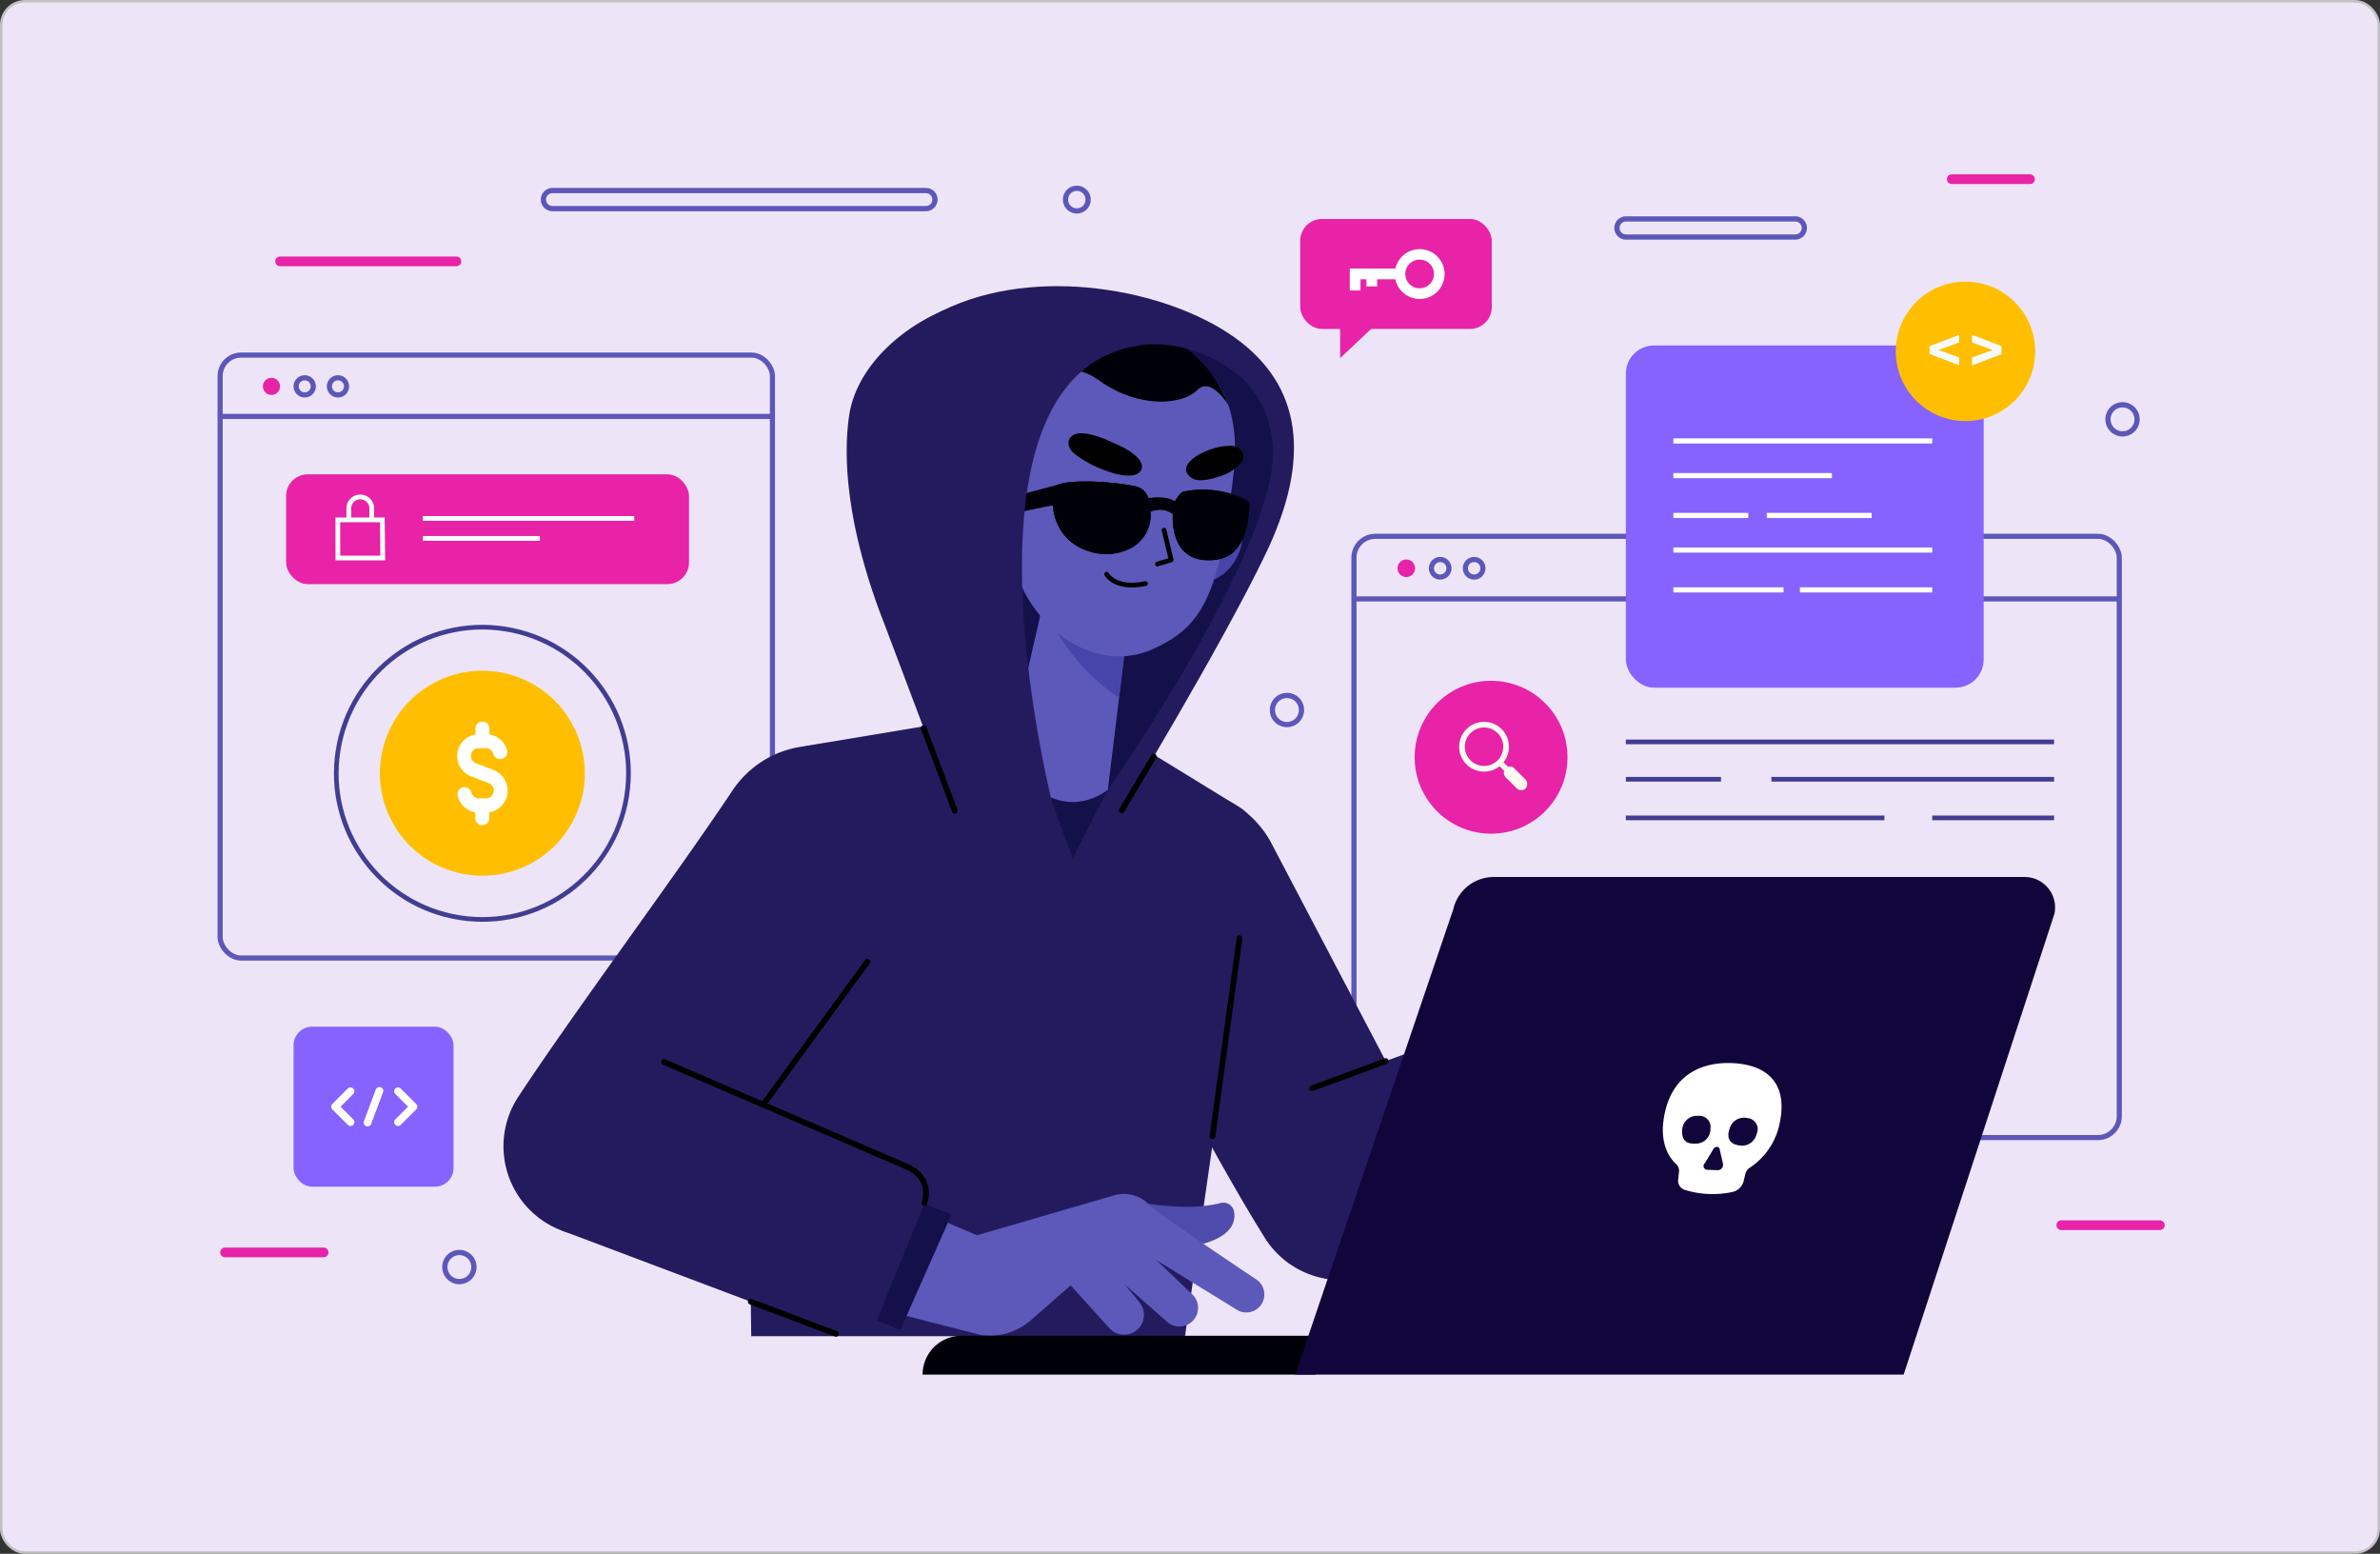 <svg id="Layer_1" data-name="Layer 1" xmlns="http://www.w3.org/2000/svg" viewBox="0 0 478 312"><rect x="0" y="0" width="478" height="312" fill="#333333" stroke="none"/><defs><style>.cls-1{fill:#ede5f7;stroke:#c1c1c1;stroke-width:0.5px;}.cls-1,.cls-10,.cls-12,.cls-2,.cls-4,.cls-9{stroke-miterlimit:10;}.cls-10,.cls-12,.cls-13,.cls-15,.cls-2,.cls-21,.cls-4,.cls-9{fill:none;}.cls-12,.cls-2{stroke:#5c57b9;}.cls-2{stroke-width:1.03px;}.cls-3{fill:#e823a8;}.cls-4{stroke:#413d92;stroke-width:0.94px;}.cls-5{fill:#fafaf0;}.cls-6{fill:#8663ff;}.cls-7{fill:#ffbf00;}.cls-8{fill:#f7fafb;}.cls-10,.cls-9{stroke:#fff;}.cls-9{stroke-width:1.03px;}.cls-10{stroke-width:0.95px;}.cls-11{fill:#fff;}.cls-12{stroke-width:1.05px;}.cls-13{stroke:#e823a8;stroke-width:1.95px;}.cls-13,.cls-15,.cls-21{stroke-linecap:round;stroke-linejoin:round;}.cls-14{fill:#241b5f;}.cls-15,.cls-21{stroke:#000;}.cls-15{stroke-width:1.16px;}.cls-16{fill:#4e4bad;}.cls-17{fill:#5d59ba;}.cls-18{fill:#14114a;}.cls-19{fill:#000008;}.cls-20{fill:#4744aa;}.cls-21{stroke-width:0.95px;}.cls-22{fill:#11063b;}</style></defs><g id="a7f84fbf-c7ac-4c43-9ae5-0bc6a8441d77"><rect class="cls-1" x="0.25" y="0.25" width="477.5" height="311.5" rx="4.75"/></g><line class="cls-2" x1="271.93" y1="120.26" x2="425.64" y2="120.26"/><rect class="cls-2" x="271.93" y="107.69" width="153.71" height="120.73" rx="4.29"/><path class="cls-3" d="M284.45,114.61a1.76,1.76,0,1,1-1.76-1.76A1.76,1.76,0,0,1,284.45,114.61Z" transform="translate(-0.25 -0.5)"/><path class="cls-2" d="M291.26,114.61a1.76,1.76,0,1,1-1.75-1.76A1.75,1.75,0,0,1,291.26,114.61Z" transform="translate(-0.25 -0.5)"/><path class="cls-2" d="M298.08,114.61a1.76,1.76,0,1,1-1.76-1.76A1.76,1.76,0,0,1,298.08,114.61Z" transform="translate(-0.25 -0.5)"/><line class="cls-4" x1="326.54" y1="148.97" x2="412.54" y2="148.97"/><line class="cls-4" x1="326.54" y1="156.47" x2="345.65" y2="156.47"/><line class="cls-4" x1="355.77" y1="156.47" x2="412.54" y2="156.47"/><line class="cls-4" x1="388.07" y1="164.23" x2="412.54" y2="164.23"/><line class="cls-4" x1="326.54" y1="164.23" x2="378.46" y2="164.23"/><circle class="cls-3" cx="299.47" cy="152.05" r="15.35"/><path class="cls-5" d="M298.31,155.44a5,5,0,1,1,5-5A5,5,0,0,1,298.31,155.44Zm0-8.86a3.86,3.86,0,1,0,3.86,3.86A3.87,3.87,0,0,0,298.31,146.58Z" transform="translate(-0.25 -0.5)"/><rect class="cls-5" x="301.61" y="153.27" width="1.13" height="2.09" transform="translate(-20.87 258.36) rotate(-45)"/><rect class="cls-5" x="301.79" y="155.53" width="5.71" height="2.5" rx="1.25" transform="translate(408.94 482.57) rotate(-135)"/><rect class="cls-6" x="326.54" y="69.37" width="71.86" height="68.71" rx="5.64"/><path class="cls-7" d="M409,71.05a14,14,0,1,1-14-14A14,14,0,0,1,409,71.05Z" transform="translate(-0.25 -0.5)"/><path class="cls-8" d="M393.72,69.26l-4.14,1.52,4.14,1.5v1.56l-5.92-2.25V70l5.92-2.25Z" transform="translate(-0.25 -0.5)"/><path class="cls-8" d="M396.31,67.72,402.23,70v1.62l-5.92,2.25V72.28l4.14-1.5-4.14-1.52Z" transform="translate(-0.25 -0.5)"/><line class="cls-9" x1="336.08" y1="88.54" x2="388.07" y2="88.54"/><line class="cls-9" x1="336.08" y1="95.5" x2="367.92" y2="95.5"/><line class="cls-9" x1="354.84" y1="103.5" x2="375.91" y2="103.5"/><line class="cls-9" x1="336.08" y1="110.45" x2="388.07" y2="110.45"/><line class="cls-9" x1="336.08" y1="118.45" x2="358.21" y2="118.45"/><line class="cls-9" x1="361.49" y1="118.45" x2="388.07" y2="118.45"/><line class="cls-9" x1="336.08" y1="103.5" x2="351.12" y2="103.5"/><line class="cls-2" x1="44.21" y1="83.62" x2="155.14" y2="83.62"/><rect class="cls-2" x="44.21" y="71.3" width="110.93" height="121.07" rx="4.21"/><path class="cls-3" d="M56.49,78.08a1.72,1.72,0,1,1-1.72-1.72A1.72,1.72,0,0,1,56.49,78.08Z" transform="translate(-0.25 -0.5)"/><path class="cls-2" d="M63.17,78.08a1.72,1.72,0,1,1-1.72-1.72A1.72,1.72,0,0,1,63.17,78.08Z" transform="translate(-0.25 -0.5)"/><path class="cls-2" d="M69.85,78.08a1.72,1.72,0,1,1-1.72-1.72A1.72,1.72,0,0,1,69.85,78.08Z" transform="translate(-0.25 -0.5)"/><rect class="cls-3" x="57.46" y="95.24" width="80.92" height="22.05" rx="4.36"/><line class="cls-10" x1="84.92" y1="104.1" x2="127.38" y2="104.1"/><line class="cls-10" x1="84.92" y1="108.11" x2="108.43" y2="108.11"/><polygon class="cls-10" points="67.85 104.39 76.79 104.39 76.87 112.04 67.86 112.04 67.85 104.39"/><path class="cls-10" d="M70.31,104.89v-2.31a2.3,2.3,0,0,1,2.3-2.3h0a2.3,2.3,0,0,1,2.3,2.3v2.31" transform="translate(-0.25 -0.5)"/><circle class="cls-7" cx="97.13" cy="155.76" r="20.58" transform="translate(-53.43 49.89) rotate(-23.02)"/><circle class="cls-4" cx="97.13" cy="155.76" r="29.34" transform="translate(-72.03 227.14) rotate(-81.1)"/><path class="cls-11" d="M99.38,155.11l-3.51-1.34a1.59,1.59,0,0,1-.59-2.59,1.54,1.54,0,0,1,1.14-.45H97.8a1.56,1.56,0,0,1,1.52,1.14,1.41,1.41,0,0,0,1.75,1,1.39,1.39,0,0,0,1-1.76,4.39,4.39,0,0,0-3.52-3.14v-1.17a1.41,1.41,0,1,0-2.82,0V148a4.37,4.37,0,0,0-.83,8.4l3.52,1.35a1.59,1.59,0,0,1-.56,3.07H96.46a1.55,1.55,0,0,1-1.52-1.14,1.42,1.42,0,1,0-2.72.79,4.4,4.4,0,0,0,3.48,3.14v1.17a1.41,1.41,0,0,0,2.82,0v-1.17a4.42,4.42,0,0,0,.86-8.48Z" transform="translate(-0.25 -0.5)"/><rect class="cls-3" x="261.4" y="44.46" width="38.47" height="22.08" rx="4.37" transform="translate(561.01 110.51) rotate(180)"/><polygon class="cls-3" points="269.15 61.66 269.15 71.91 280.04 61.66 269.15 61.66"/><path class="cls-11" d="M285.38,60.53a5,5,0,1,1,5-5A5,5,0,0,1,285.38,60.53Zm0-7.9a2.88,2.88,0,1,0,2.87,2.87A2.88,2.88,0,0,0,285.38,52.63Z" transform="translate(-0.25 -0.5)"/><polygon class="cls-11" points="273.24 58.33 271.09 58.33 271.09 53.92 281.18 53.92 281.18 56.08 273.24 56.08 273.24 58.33"/><rect class="cls-11" x="274.43" y="55" width="2.16" height="2.51"/><rect class="cls-6" x="58.96" y="206.15" width="32.13" height="32.13" rx="3.73"/><path class="cls-11" d="M79.65,220.17a.77.77,0,0,1,0-1.09.76.76,0,0,1,1.09,0l3.1,3.09a.78.78,0,0,1,0,1.1l-3.1,3.09a.77.77,0,0,1-1.09-1.09l2.55-2.55Zm-11,2.55,2.55,2.55a.77.77,0,0,1,0,1.09.78.78,0,0,1-1.1,0L67,223.27a.77.77,0,0,1,0-1.1l3.09-3.09a.77.77,0,0,1,1.1,1.09Zm7.05-3.37a.78.78,0,1,1,1.45.55l-2.32,6.19a.78.78,0,1,1-1.45-.55Z" transform="translate(-0.25 -0.5)"/><path class="cls-12" d="M429.46,84.69a2.92,2.92,0,1,1-2.92-2.91A2.92,2.92,0,0,1,429.46,84.69Z" transform="translate(-0.25 -0.5)"/><path class="cls-12" d="M261.64,143.07a2.92,2.92,0,1,1-2.92-2.92A2.91,2.91,0,0,1,261.64,143.07Z" transform="translate(-0.25 -0.5)"/><path class="cls-12" d="M95.43,254.9A2.92,2.92,0,1,1,92.51,252,2.92,2.92,0,0,1,95.43,254.9Z" transform="translate(-0.25 -0.5)"/><path class="cls-12" d="M218.79,40.57a2.27,2.27,0,1,1-2.26-2.26A2.27,2.27,0,0,1,218.79,40.57Z" transform="translate(-0.25 -0.5)"/><path class="cls-12" d="M111.21,42.39h75a1.82,1.82,0,0,0,1.82-1.82h0a1.82,1.82,0,0,0-1.82-1.81h-75a1.82,1.82,0,0,0-1.82,1.81h0A1.82,1.82,0,0,0,111.21,42.39Z" transform="translate(-0.25 -0.5)"/><path class="cls-12" d="M326.81,48.1h34a1.82,1.82,0,0,0,1.82-1.82h0a1.81,1.81,0,0,0-1.82-1.82h-34A1.82,1.82,0,0,0,325,46.28h0A1.83,1.83,0,0,0,326.81,48.1Z" transform="translate(-0.25 -0.5)"/><line class="cls-13" x1="56.26" y1="52.48" x2="91.67" y2="52.48"/><line class="cls-13" x1="391.99" y1="35.98" x2="407.71" y2="35.98"/><line class="cls-13" x1="413.99" y1="246.02" x2="433.79" y2="246.02"/><line class="cls-13" x1="45.2" y1="251.48" x2="64.99" y2="251.48"/><path class="cls-14" d="M220.59,189.93c10.76,17.36,22.59,41.35,33.66,59.09a18.09,18.09,0,0,0,26.18,4.91h0c7.24-5.4,10.57-17,6.24-24.93l-31.19-59.41a20.2,20.2,0,0,0-29.94-6.39h0A20.19,20.19,0,0,0,220.59,189.93Z" transform="translate(-0.25 -0.5)"/><path class="cls-14" d="M257.62,221.3l57.16-21.12a6.77,6.77,0,0,1,8,3.21l8.44,21.22a6.77,6.77,0,0,1-3.26,9.48l-50.83,21.8Z" transform="translate(-0.25 -0.5)"/><line class="cls-15" x1="278.31" y1="213.06" x2="263.54" y2="218.52"/><path class="cls-14" d="M206.47,142.9l-44,7.32c-5.52,1.15-12.15,6.83-12.77,13.05l1.43,105.53,87.12,0,13-90.52c1.54-6,3.21-12.32-2-15.65L221.6,145.66Z" transform="translate(-0.25 -0.5)"/><line class="cls-15" x1="243.51" y1="228.16" x2="248.95" y2="188.39"/><path class="cls-14" d="M147.37,159.22c-11.32,17-31.49,44-43,61.47a18.09,18.09,0,0,0,6.41,25.85h0c7.91,4.35,19.86,2.55,25.27-4.68l44.35-59.34a20.2,20.2,0,0,0-6.62-29.89h0A20.21,20.21,0,0,0,147.37,159.22Z" transform="translate(-0.25 -0.5)"/><line class="cls-15" x1="153.27" y1="221.82" x2="174.22" y2="193.11"/><path class="cls-16" d="M229.67,242s9.08,1.78,15.68.08a2.18,2.18,0,0,1,2.74,1.68c.38,2.1-.42,5.14-7.19,6.75-11,2.62-14.09-6-14.09-6Z" transform="translate(-0.25 -0.5)"/><path class="cls-17" d="M186.76,244.39l9.7,4.15,27.5-8a7,7,0,0,1,6.73,1.53l.08.08c2,2,15.25,10.89,21.81,15.27a3.61,3.61,0,0,1,.52,5.58h0a3.61,3.61,0,0,1-4.43.5L229,251.38l-15.45,2.06-20.43,5.93Z" transform="translate(-0.25 -0.5)"/><path class="cls-17" d="M228.87,250.06l10.65,10.17a3.75,3.75,0,0,1-1,6.36h0a3.73,3.73,0,0,1-3.87-.67l-17.39-15.34Z" transform="translate(-0.25 -0.5)"/><path class="cls-17" d="M219.64,250.48,229.1,262a4,4,0,0,1-1.81,6.3h0a4,4,0,0,1-4.22-1.1L209,251.66Z" transform="translate(-0.25 -0.5)"/><path class="cls-17" d="M215.28,258.6l-8,7a12.58,12.58,0,0,1-9.86,3l-19.31-4.94,8.64-19.28,9,7.26,19.3-2.14,2.15,6.94Z" transform="translate(-0.25 -0.5)"/><polygon class="cls-18" points="183.12 240.72 191.12 243.84 180.82 267.06 170.54 262.81 183.12 240.72"/><path class="cls-14" d="M126.37,210.34l55.82,24.42a6.78,6.78,0,0,1,3.54,7.86l-8.64,21.14a6.79,6.79,0,0,1-8.93,4.57l-55.07-20.74Z" transform="translate(-0.25 -0.5)"/><path class="cls-15" d="M133.61,213.74l48.58,20.94c3.24,1.27,4.78,4.18,3.71,7.34h0" transform="translate(-0.25 -0.5)"/><line class="cls-15" x1="150.79" y1="261.38" x2="167.91" y2="267.83"/><path class="cls-14" d="M221.13,161.63l4.41,1.57s20.12-33.11,29-51.69c9-18.86,7.32-33.56-6.37-43.28s-40-14.58-58.68-5.32S221.13,161.63,221.13,161.63Z" transform="translate(-0.25 -0.5)"/><path class="cls-18" d="M232.33,69.6s21.29.23,23.52,19.73-33.1,69.75-33.1,69.75l-27.57-40.82,9.73-43.54Z" transform="translate(-0.25 -0.5)"/><line class="cls-15" x1="231.72" y1="151.92" x2="225.29" y2="162.7"/><polygon class="cls-18" points="222.5 158.58 215.47 172.33 208.28 153.32 222.5 158.58"/><path class="cls-19" d="M194.05,89.35c-.87,14.4,16.25,27.58,26.6,27.78,14.42.28,26.78-10.09,27.65-24.49A26.13,26.13,0,0,0,223.81,65C209.41,64.11,195.05,73,194.05,89.35Z" transform="translate(-0.25 -0.5)"/><path class="cls-20" d="M232.85,109.52c-.09,4.69,3.63,7.83,8.32,7.92s8.54-4.66,8.63-9.35-3.63-6.8-8.31-6.89A8.49,8.49,0,0,0,232.85,109.52Z" transform="translate(-0.25 -0.5)"/><polygon class="cls-17" points="211.74 111.24 201.76 154.99 222.5 158.58 227.25 119.68 211.74 111.24"/><path class="cls-20" d="M225,140.55s-12.08-6.9-17-23.41l18.93,7.78Z" transform="translate(-0.25 -0.5)"/><path class="cls-17" d="M232.33,69.6S250.87,71.33,248,95.66s-6.14,30.64-16.22,35.18c-9.06,4.08-20.05-.71-25.8-11.47a37.1,37.1,0,0,1-3.85-15.26l-1.06-6.47S195.31,65.47,232.33,69.6Z" transform="translate(-0.25 -0.5)"/><path class="cls-19" d="M246.94,81.83s-3.5-5.82-6.24-3-11.45,4-19.89-2.06S203.49,80.13,205,85.93c3.31,12.55.1,19.11.1,19.11l-5.07-6s-6.16-20.29,14.76-29.15c7.59-3.22,11.75-5.14,17.87-2.76A25.31,25.31,0,0,1,246.94,81.83Z" transform="translate(-0.25 -0.5)"/><path class="cls-17" d="M207.49,109.86c-1.27,4.5-4.32,6.73-10.25,5.15-4.53-1.21-6.82-7-5.54-11.46s5.08-5.36,9.74-3.56C204.69,101.23,208.77,105.35,207.49,109.86Z" transform="translate(-0.25 -0.5)"/><path class="cls-21" d="M196.08,104.63s3.65-.88,5.53,5.53" transform="translate(-0.25 -0.5)"/><polyline class="cls-21" points="233.79 106.46 235.22 112.43 232.46 113.25"/><path d="M224,89.5s-4-2.07-6.75-2c-2.26.07-3,1.84-1.9,3.39.69,1,3.29,2.56,5.17,3.39,5.93,2.59,8.46,1.87,9,.42C230.24,92.68,226.45,90.45,224,89.5Z" transform="translate(-0.25 -0.5)"/><path d="M242.46,91.1a12.7,12.7,0,0,1,5-1.09c2,.11,3,1.69,2.33,3A8.63,8.63,0,0,1,246,95.89c-5,1.82-6.55.94-7.31-.34C237.64,93.75,240.49,91.87,242.46,91.1Z" transform="translate(-0.25 -0.5)"/><path class="cls-21" d="M222.5,115.8s1.73,3.17,7.81,1.88" transform="translate(-0.25 -0.5)"/><path class="cls-19" d="M231.28,103.17s.31-4.19-2.92-5c-3.6-.87-15.13-1.81-16.19.18-1.21,2.28-.89,10.39,6.71,12.83a10.82,10.82,0,0,0,7.86-.35A7.52,7.52,0,0,0,231.28,103.17Z" transform="translate(-0.25 -0.5)"/><path class="cls-19" d="M218,98.07a52.61,52.61,0,0,1,10.12,1c2.45.6,2.25,3.92,2.24,4v.11a6.63,6.63,0,0,1-4,6.83,9.15,9.15,0,0,1-3.91.84,10.8,10.8,0,0,1-3.31-.53,9.07,9.07,0,0,1-5.87-5.33A8.6,8.6,0,0,1,213,98.8s.63-.73,5.08-.73m0-.88c-2.93,0-5.39.31-5.86,1.18-1.21,2.28-.89,10.39,6.71,12.83a11.81,11.81,0,0,0,3.58.57,10.24,10.24,0,0,0,4.28-.92,7.52,7.52,0,0,0,4.54-7.68s.31-4.19-2.92-5a54,54,0,0,0-10.33-1Z" transform="translate(-0.25 -0.5)"/><path class="cls-19" d="M238,99.18c-.69.17-1.5,1.36-1.79,2.08a5.62,5.62,0,0,0-.36,1.56c-.26,2.55-.23,9.71,6.52,10.12s8.44-4.88,8.79-10.78a1.38,1.38,0,0,0-.61-1.27A19.23,19.23,0,0,0,238,99.18Z" transform="translate(-0.25 -0.5)"/><path class="cls-19" d="M241.66,99.66a18.72,18.72,0,0,1,8.39,2,.52.52,0,0,1,.2.47c-.42,6.89-2.63,10-7.19,10l-.67,0a5.55,5.55,0,0,1-4-1.84c-2-2.33-1.75-6.18-1.64-7.31a4.44,4.44,0,0,1,.3-1.31,3.45,3.45,0,0,1,1.18-1.55,15.09,15.09,0,0,1,3.48-.39m0-.89a16.3,16.3,0,0,0-3.69.41c-.69.17-1.5,1.36-1.79,2.08a5.62,5.62,0,0,0-.36,1.56c-.26,2.55-.23,9.71,6.52,10.12.25,0,.49,0,.72,0,6.15,0,7.73-5.12,8.07-10.8a1.38,1.38,0,0,0-.61-1.27,19.35,19.35,0,0,0-8.86-2.12Z" transform="translate(-0.25 -0.5)"/><path class="cls-19" d="M237.05,101.73s-2-2.4-7.73-.85l.93,2.81s3.31-1.87,5.55.1Z" transform="translate(-0.25 -0.5)"/><polygon class="cls-19" points="213.5 97.04 203.07 99.81 205.51 102.68 213.25 101.06 213.5 97.04"/><path class="cls-17" d="M222.75,159.08s-9.77,8.35-19.46-5.7l16.23.44Z" transform="translate(-0.25 -0.5)"/><path class="cls-14" d="M212,163.5S187.55,69.6,233.5,69.55a127.3,127.3,0,0,0-24.22-9C193.86,56.83,173,68.83,170.78,84c-1.55,10.89.65,25.45,7.17,42l12.76,33.81Z" transform="translate(-0.25 -0.5)"/><path class="cls-14" d="M232.33,69.6a27.42,27.42,0,0,1,17.49,6.91s-11.38-20.83-42.82-14l10.2,6.31Z" transform="translate(-0.25 -0.5)"/><line class="cls-15" x1="185.51" y1="146.21" x2="191.78" y2="162.83"/><path class="cls-19" d="M185.54,276.52h78.89v-7.8H193.35a7.81,7.81,0,0,0-7.81,7.8Z" transform="translate(-0.25 -0.5)"/><path class="cls-22" d="M292.13,183.07l-31.76,93.45H382.58L412.86,184a6.12,6.12,0,0,0-6-7.4H300.26A8.33,8.33,0,0,0,292.13,183.07Z" transform="translate(-0.25 -0.5)"/><path class="cls-11" d="M336.94,234.3a1.79,1.79,0,0,1,.53,1.41l-.17,1.61a1.93,1.93,0,0,0,1.41,2.13,18.93,18.93,0,0,0,9.51.39,3,3,0,0,0,2.17-2l.4-1.6a2.12,2.12,0,0,1,1-1.34,14,14,0,0,0,6-9.45c1.44-7.91-3.15-11.21-9.64-11.48s-12.2,2.62-13.64,10.53C333.65,228.86,334.72,232.25,336.94,234.3ZM351.15,225a2.24,2.24,0,0,1,1.9,3.2,3,3,0,0,1-3.57,2.28c-2.08-.32-2.39-1.72-1.9-3.2A3,3,0,0,1,351.15,225Zm-8.53,9.12,1.77-2.93c.33-.56,1.11-.53,1.23.05l.69,3a1.1,1.1,0,0,1-1,1.23l-2-.08A.78.78,0,0,1,342.62,234.07Zm-1.54-9.53a2.26,2.26,0,0,1,2.7,2.54,2.9,2.9,0,0,1-3,3c-2.16.14-2.74-1-2.69-2.53A3,3,0,0,1,341.08,224.54Z" transform="translate(-0.25 -0.5)"/></svg>